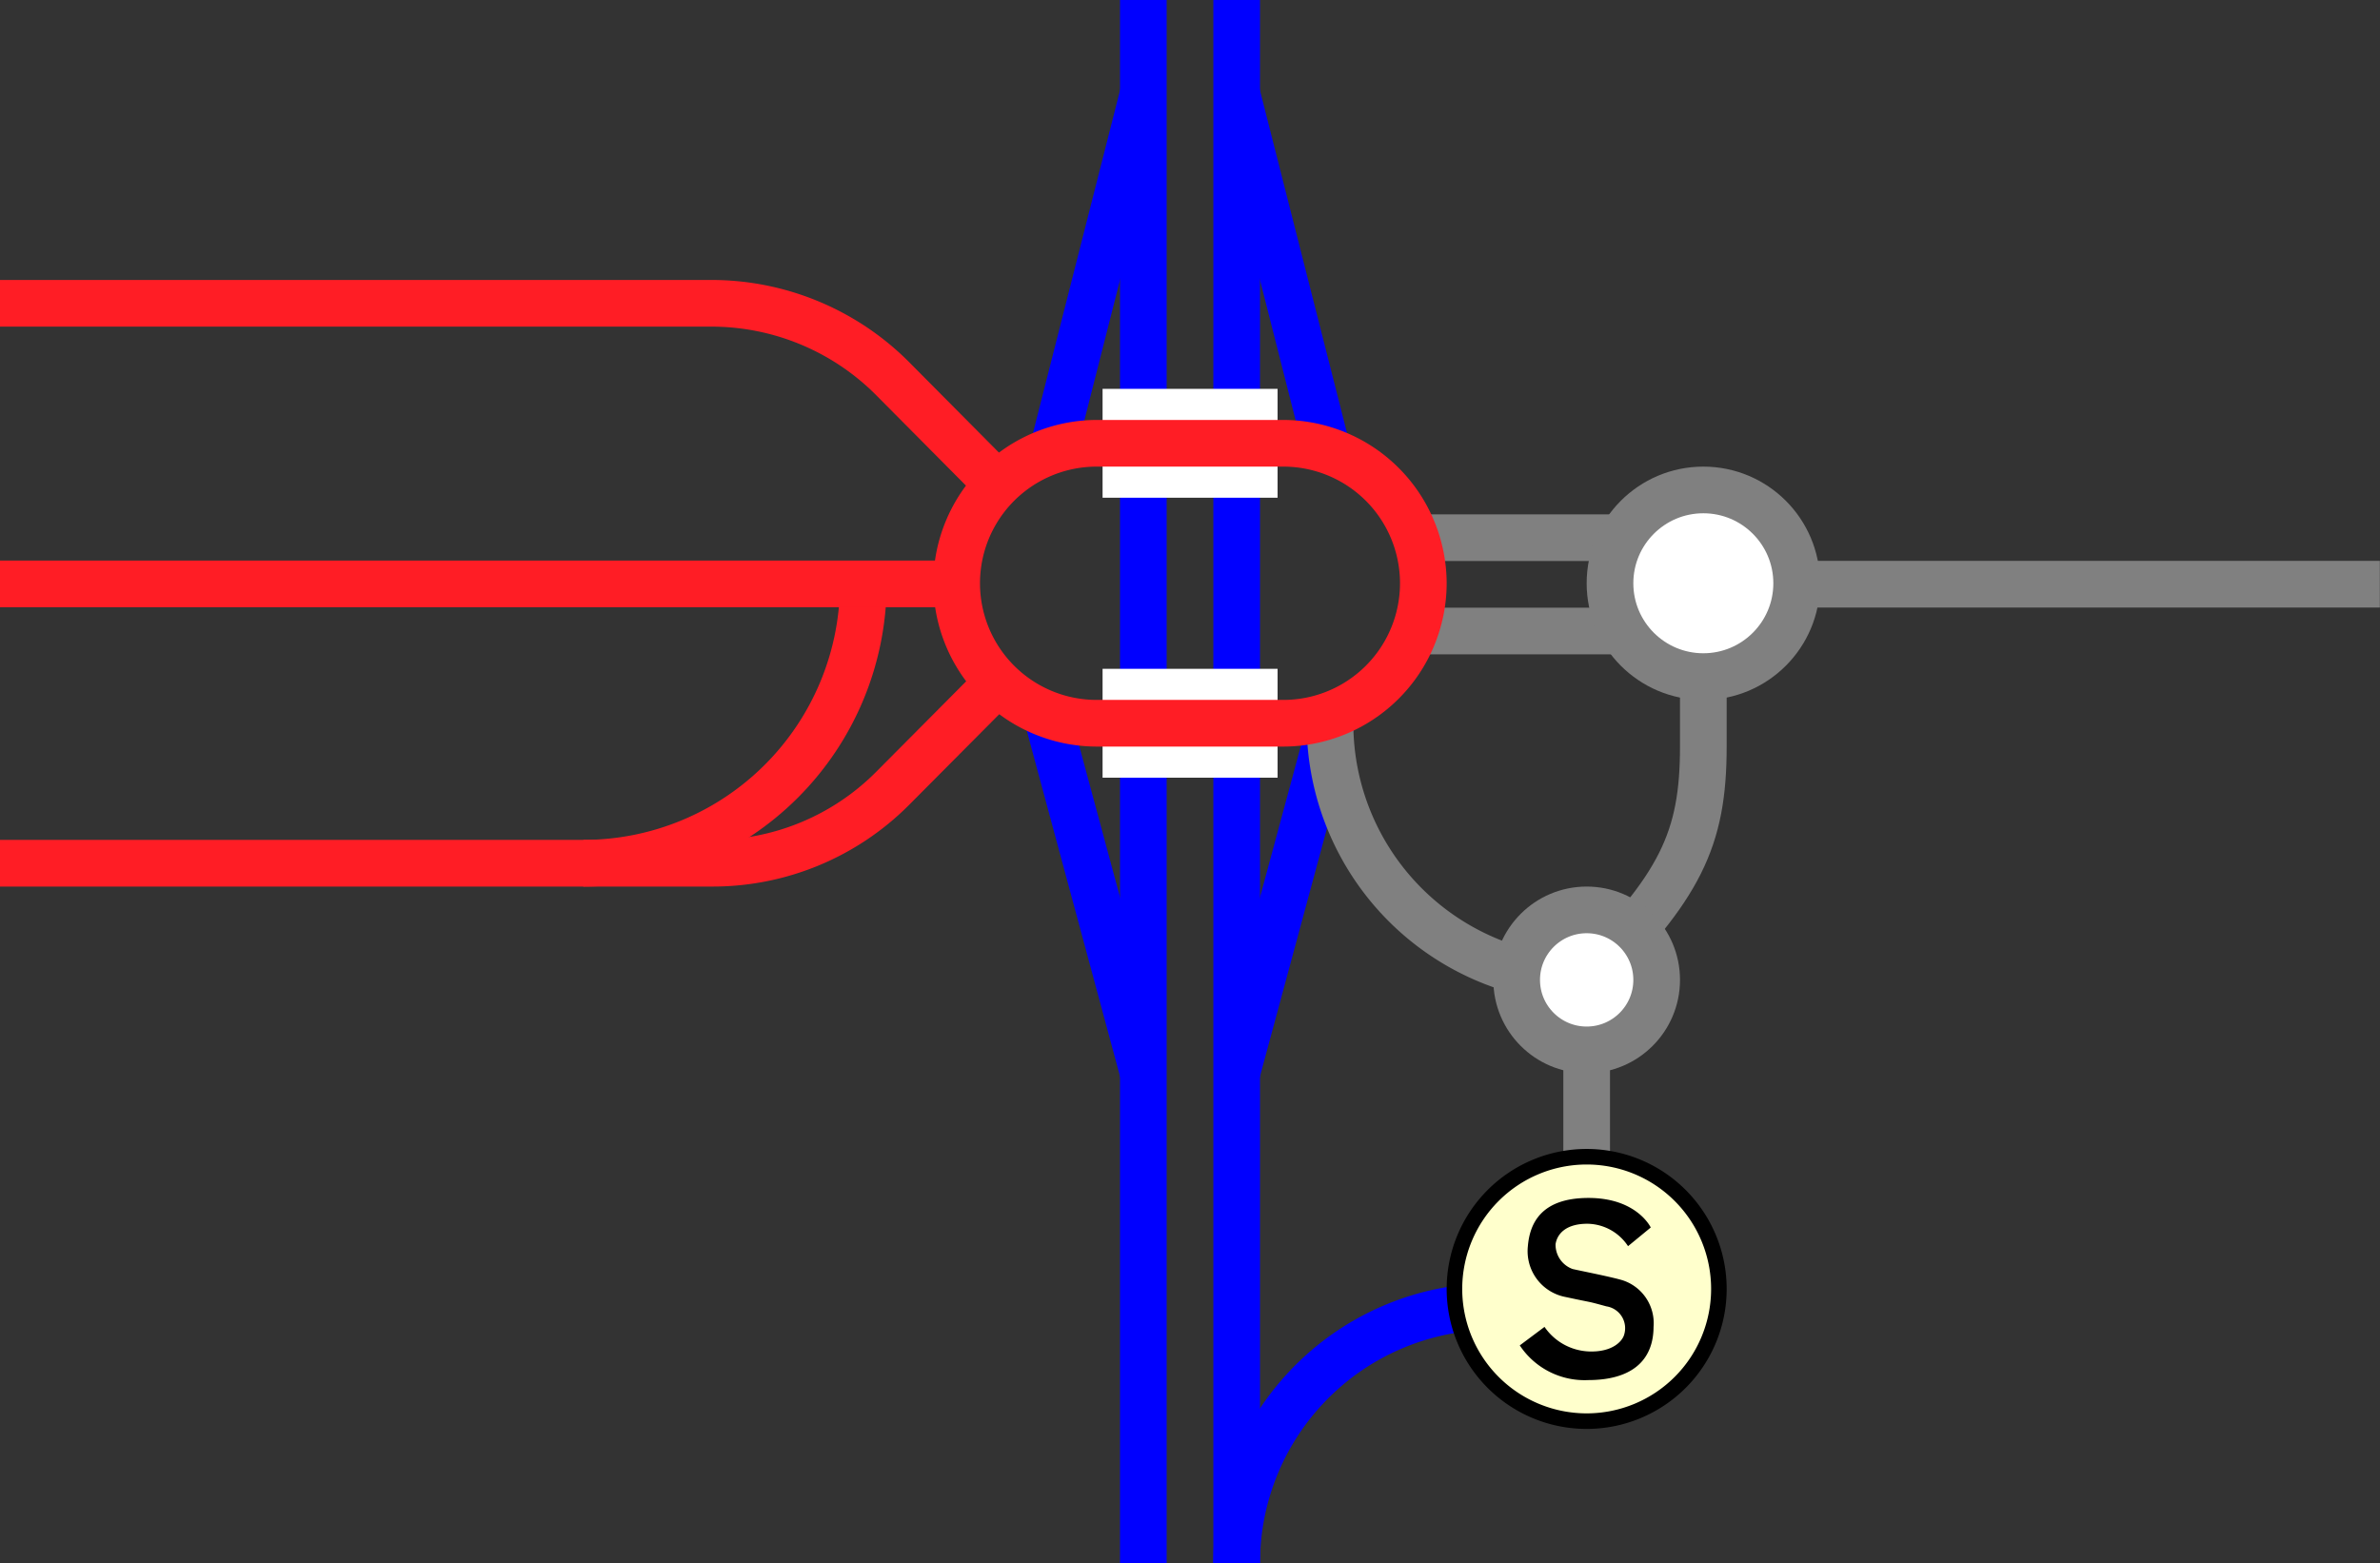 <svg viewBox="0 0 153 100.5" xmlns="http://www.w3.org/2000/svg"><rect x="0" y="0" width="153" height="100.5" fill="#333333" stroke="none"/><g fill="none"><path d="m79.5 69 6.38-23.63" stroke="#00f" stroke-miterlimit="10" stroke-width="3"/><path d="m73.5 69-6.37-23.62" stroke="#00f" stroke-miterlimit="10" stroke-width="3"/><path d="m79.5 6 6 23.63" stroke="#00f" stroke-miterlimit="10" stroke-width="3"/><path d="m73.5 6-6 23.63" stroke="#00f" stroke-miterlimit="10" stroke-width="3"/><path d="m79.5 0v100.5" stroke="#00f" stroke-miterlimit="10" stroke-width="3"/><path d="m73.5 0v100.5" stroke="#00f" stroke-miterlimit="10" stroke-width="3"/><path d="m0 35.96h3v3h-3z"/><path d="m150 36.04h3v3h-3z"/><path d="m82.13 28.5h-11.25" stroke="#fff" stroke-miterlimit="10" stroke-width="7"/><path d="m70.88 46.5h11.25" stroke="#fff" stroke-miterlimit="10" stroke-width="7"/><path d="m106.5 40.57h-15.38" stroke="#808080" stroke-miterlimit="10" stroke-width="3"/><path d="m106.5 34.57h-15.38" stroke="#808080" stroke-miterlimit="10" stroke-width="3"/></g><path d="m152.99 37.56h-46.49" fill="#fff" stroke="#808080" stroke-miterlimit="10" stroke-width="3"/><path d="m102 64.5v15" fill="none" stroke="#808080" stroke-miterlimit="10" stroke-width="3"/><path d="m109.5 37.5v10.5c0 6-1.5 9-7.5 15" fill="none" stroke="#808080" stroke-miterlimit="10" stroke-width="3"/><circle cx="109.5" cy="37.5" fill="#fff" r="6" stroke="#808080" stroke-miterlimit="10" stroke-width="3"/><path d="m55.5 37.5a18 18 0 0 1 -18 18" fill="none" stroke="#ff1d25" stroke-miterlimit="10" stroke-width="3"/><path d="m102 63a16.5 16.5 0 0 1 -16.5-16.5" fill="none" stroke="#808080" stroke-miterlimit="10" stroke-width="3"/><path d="m79.5 100.5a16.5 16.5 0 0 1 16.5-16.5" fill="none" stroke="#00f" stroke-miterlimit="10" stroke-width="3"/><circle cx="102" cy="82.87" fill="#ffc" r="8.5"/><path d="m102 74.87a8 8 0 1 1 -8 8 8 8 0 0 1 8-8m0-1a9 9 0 1 0 9 9 9 9 0 0 0 -9-9z"/><path d="m104.66 80.12 1.46-1.2s-.89-1.9-4-1.9-3.78 1.7-3.9 3.1a3 3 0 0 0 2.43 3.27c2 .43 1.22.22 2.62.6a1.42 1.42 0 0 1 1.14 1.82c-.11.41-.74 1.13-2.25 1.08a3.64 3.64 0 0 1 -2.87-1.58l-1.59 1.19a5 5 0 0 0 4.4 2.23c2.66 0 4.19-1.15 4.2-3.42a2.9 2.9 0 0 0 -2-3c-.74-.22-2.58-.58-3.2-.72a1.66 1.66 0 0 1 -1.1-1.59c.09-.64.64-1.34 2.1-1.32a3.18 3.18 0 0 1 2.56 1.44z"/><circle cx="102" cy="63" fill="#fff" r="4.5" stroke="#808080" stroke-miterlimit="10" stroke-width="3"/><path d="m0 55.5h45.75a16.32 16.32 0 0 0 11.58-4.76l6.81-6.85" fill="none" stroke="#ff1d25" stroke-miterlimit="10" stroke-width="3"/><path d="m0 37.54h61.88" fill="#fff" stroke="#ff1d25" stroke-miterlimit="10" stroke-width="3"/><path d="m0 19.5h45.71a16.44 16.44 0 0 1 11.62 4.79l6.77 6.82" fill="none" stroke="#ff1d25" stroke-miterlimit="10" stroke-width="3"/><path d="m82.5 30a7.5 7.5 0 0 1 0 15h-12a7.5 7.5 0 0 1 0-15zm0-3h-12a10.53 10.53 0 0 0 -10.5 10.5 10.52 10.52 0 0 0 10.5 10.5h12a10.52 10.52 0 0 0 10.5-10.5 10.53 10.53 0 0 0 -10.5-10.5z" fill="#ff1d25"/></svg>